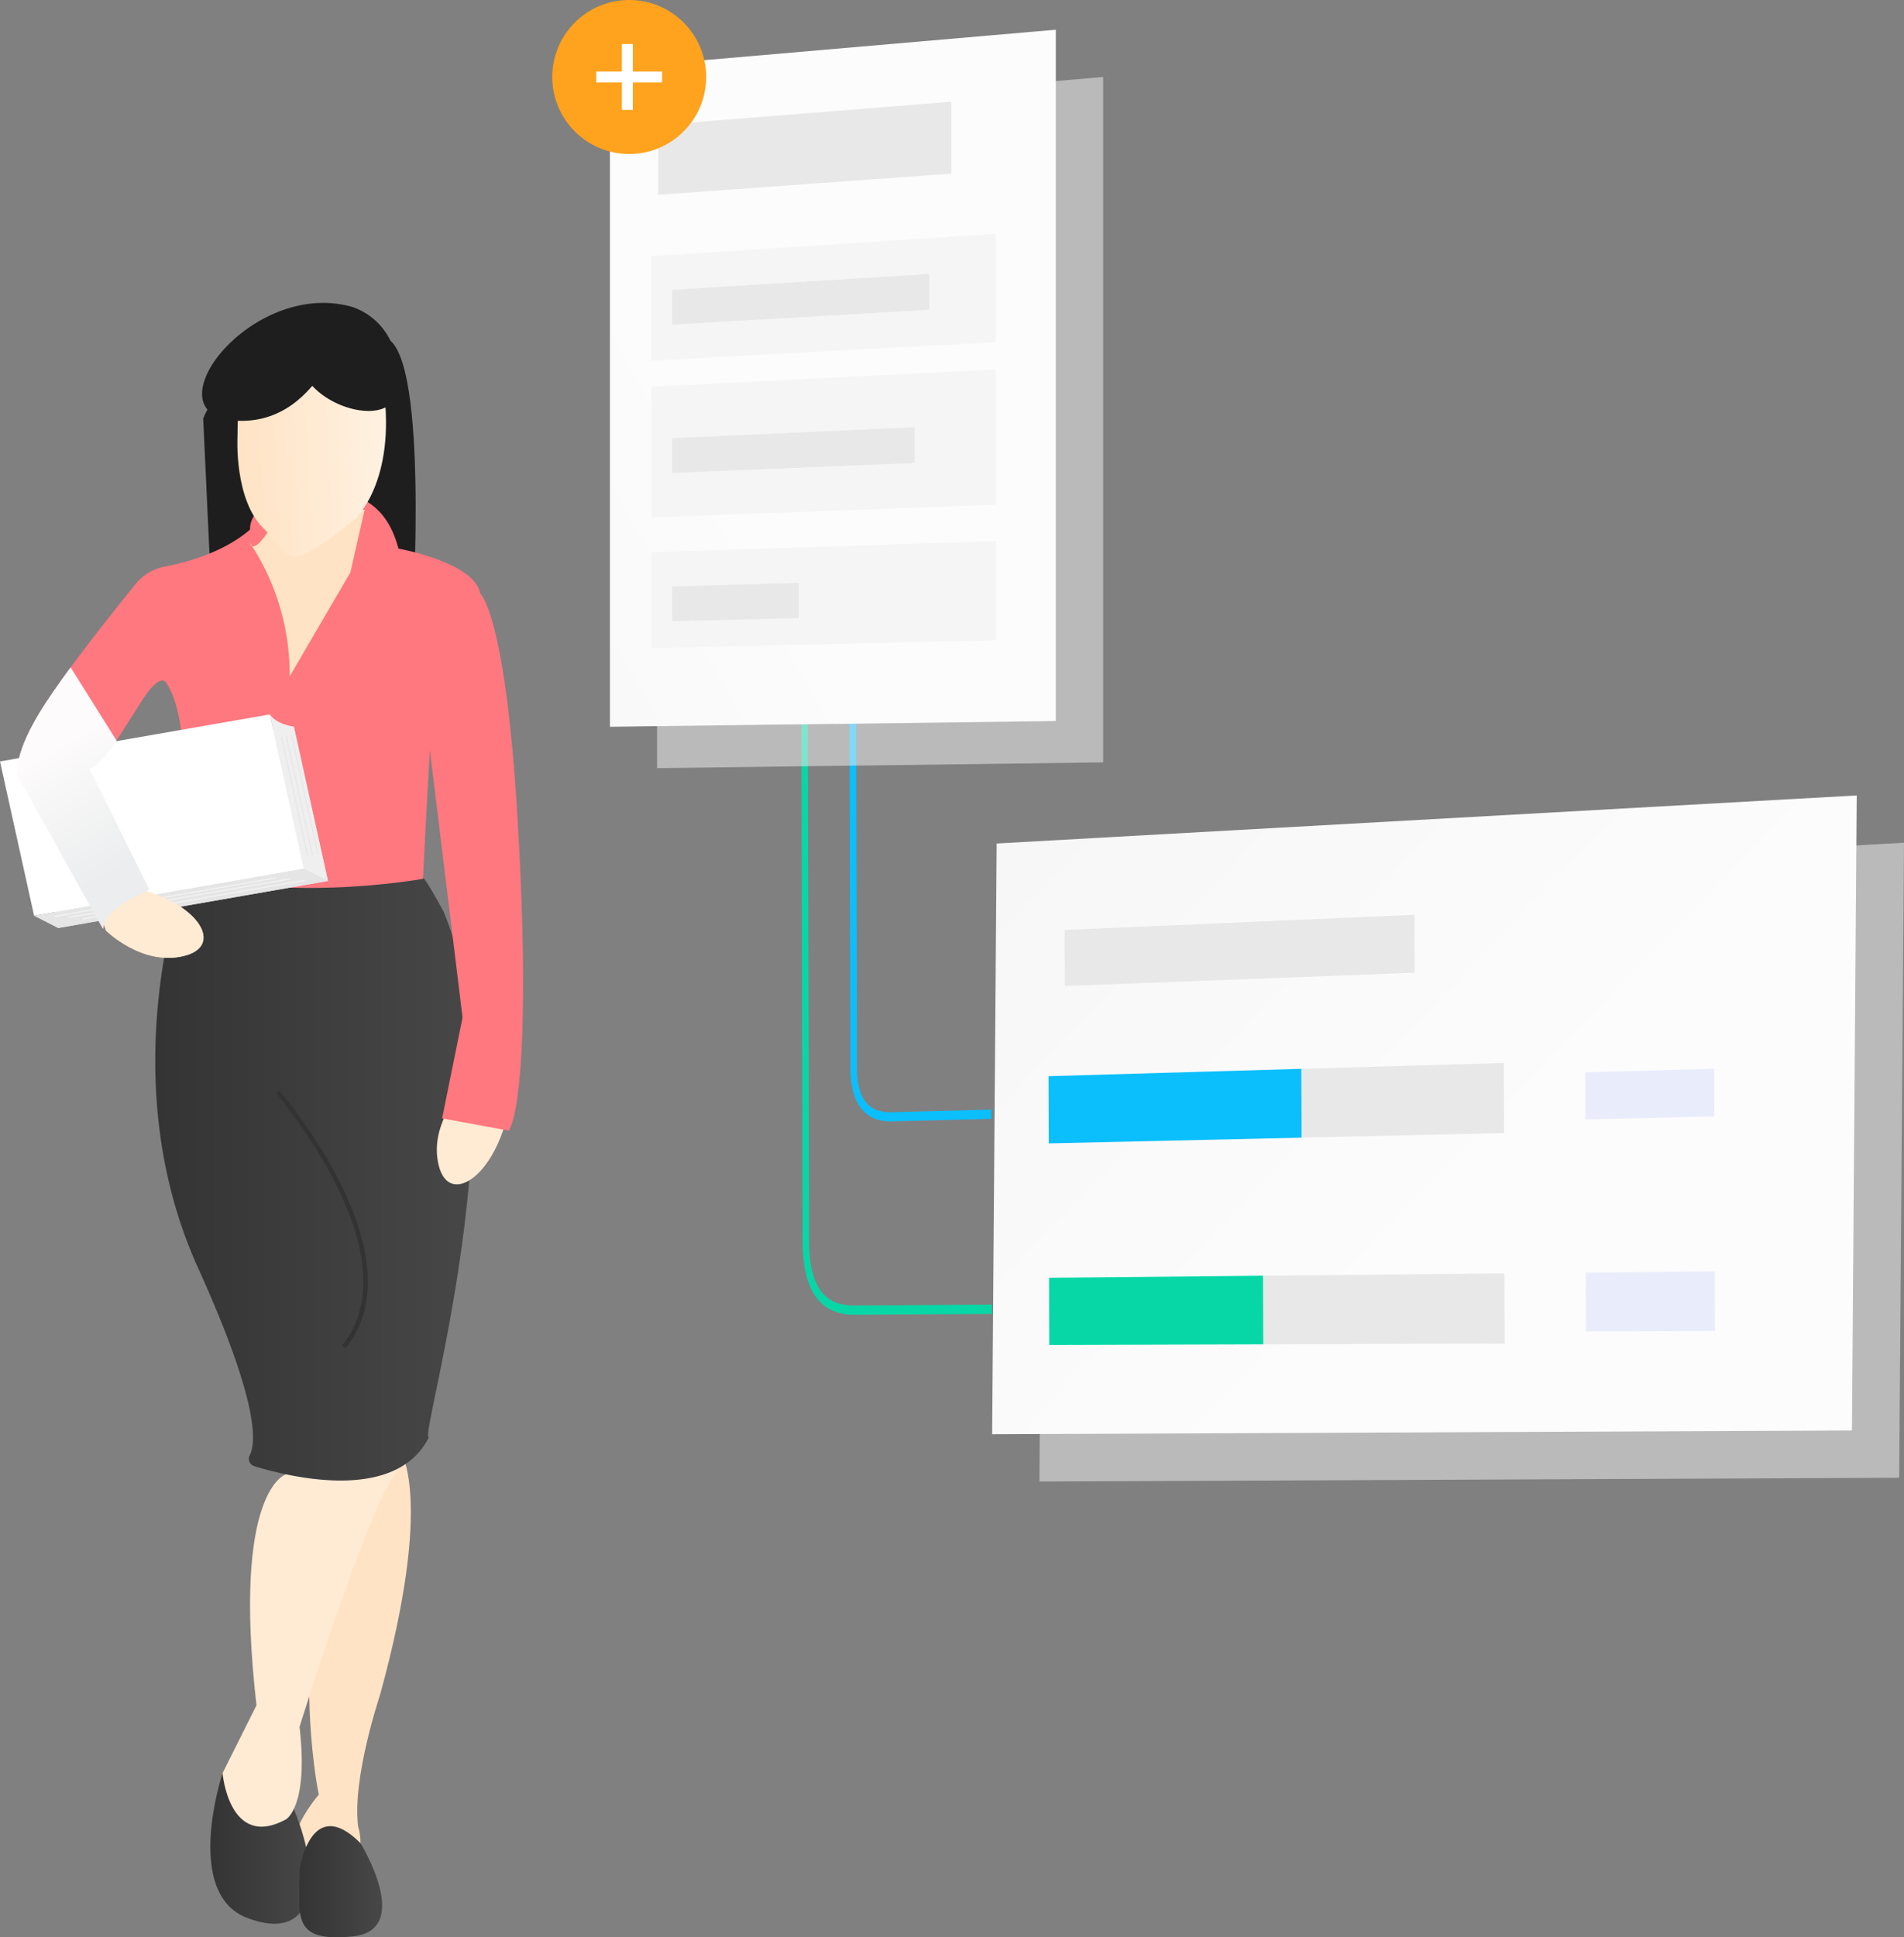 <svg xmlns="http://www.w3.org/2000/svg" xmlns:xlink="http://www.w3.org/1999/xlink" viewBox="0 0 729.63 742.01"><rect x="0" y="0" width="729.63" height="742.01" fill="#808080" stroke="none"/><defs><linearGradient id="a" x1="343.76" y1="231.78" x2="576.52" y2="456.6" gradientUnits="userSpaceOnUse"><stop offset="0" stop-color="#f5f5f5"/><stop offset="1" stop-color="#fcfcfc"/></linearGradient><linearGradient id="b" x1="105.79" y1="274.03" x2="278.32" y2="177.61" xlink:href="#a"/><linearGradient id="c" x1="80.6" y1="705.94" x2="118.79" y2="705.94" gradientUnits="userSpaceOnUse"><stop offset="0" stop-color="#343434"/><stop offset="1" stop-color="#474747"/></linearGradient><linearGradient id="d" x1="114.64" y1="720.72" x2="146.45" y2="720.72" xlink:href="#c"/><linearGradient id="e" x1="59.5" y1="449.54" x2="181.37" y2="449.54" xlink:href="#c"/><linearGradient id="f" x1="3.76" y1="296.53" x2="30.49" y2="342.17" gradientUnits="userSpaceOnUse"><stop offset="0" stop-color="#fdfbfb"/><stop offset="1" stop-color="#ebedee"/></linearGradient><linearGradient id="g" x1="4.16" y1="296.3" x2="30.88" y2="341.93" xlink:href="#f"/><linearGradient id="h" x1="3.67" y1="296.59" x2="30.4" y2="342.22" xlink:href="#f"/><linearGradient id="i" x1="61.79" y1="60.42" x2="119.19" y2="60.42" gradientTransform="translate(26.23 109.33) rotate(-2.67)" gradientUnits="userSpaceOnUse"><stop offset="0" stop-color="#ffe3c4"/><stop offset="1" stop-color="#fff1e1"/></linearGradient><linearGradient id="j" x1="22.19" y1="285.74" x2="48.91" y2="331.37" xlink:href="#f"/></defs><title>track_progressAsset 3</title><g style="isolation:isolate"><polyline points="729.63 322.77 400.03 341.18 399.25 442.98 399.23 446.54 398.69 517.71 398.66 521.27 398.31 567.43 727.78 566 729.63 322.77" style="fill:#f4f4f4;opacity:0.5;mix-blend-mode:multiply"/><path d="M328.07,267l-2.53.17.36,141.89a36,36,0,0,0,1,8.8,18.11,18.11,0,0,0,2.9,6.39,12.4,12.4,0,0,0,4.76,3.91,15.62,15.62,0,0,0,6.59,1.36l38.75-1V425l-38.72,1a14.17,14.17,0,0,1-5.65-1.06,9.63,9.63,0,0,1-4-3.14,14.23,14.23,0,0,1-2.34-5.29,32.5,32.5,0,0,1-.79-7.52l-.36-142" style="fill:#0abffc"/><path d="M309.58,268.25l-2.5.16.52,207.47a62.6,62.6,0,0,0,.36,6.64,41.22,41.22,0,0,0,1,5.76,28.84,28.84,0,0,0,1.67,4.86,20.23,20.23,0,0,0,2.32,3.95,16.23,16.23,0,0,0,2.76,2.85,15.34,15.34,0,0,0,3.33,2,17.75,17.75,0,0,0,3.88,1.22,22.48,22.48,0,0,0,4.43.39h.44l.45,0,.45,0,.46,0,50.93-.32v-3.56l-51,.36-.43,0-.43,0h-.84a21.72,21.72,0,0,1-4-.32,15.41,15.41,0,0,1-3.45-1,13.24,13.24,0,0,1-2.91-1.73,13.43,13.43,0,0,1-2.38-2.44,17,17,0,0,1-2-3.4,24.85,24.85,0,0,1-1.42-4.27,38.06,38.06,0,0,1-.87-5.1q-.29-2.76-.3-5.92l-.53-207.6" style="fill:#07d7a7"/><polyline points="402.07 515.13 402.01 489.4 484.07 488.61 484.14 514.88 402.07 515.13" style="fill:#fff"/><polyline points="484.14 514.88 484.07 488.61 576.5 487.72 576.57 514.59 484.14 514.88" style="fill:#fff"/><polyline points="607.73 509.99 607.67 487.42 657.11 486.95 657.17 509.78 607.73 509.99" style="fill:#fff"/><polyline points="607.52 428.76 607.48 410.72 656.91 409.33 656.96 427.59 607.52 428.76" style="fill:#fff"/><polyline points="401.88 437.93 401.81 412.19 498.72 409.37 498.79 435.73 401.88 437.93" style="fill:#fff"/><polyline points="498.79 435.73 498.72 409.37 576.3 407.11 576.37 433.97 498.79 435.73" style="fill:#fff"/><polyline points="408.03 377.64 407.98 356.18 542.05 350.38 542.11 372.57 408.03 377.64" style="fill:#fff"/><polyline points="711.52 304.66 381.92 323.07 381.15 424.88 381.12 428.44 380.58 499.6 380.55 503.16 380.2 549.32 709.68 547.89 711.52 304.66" style="fill:url(#a)"/><polyline points="542.05 350.38 407.98 356.18 408.03 377.64 542.11 372.57 542.05 350.38" style="fill:#e8e8e8"/><polyline points="498.72 409.37 401.81 412.19 401.88 437.93 498.79 435.73 498.72 409.37" style="fill:#0abffc"/><polyline points="576.3 407.11 498.72 409.37 498.79 435.73 576.37 433.97 576.3 407.11" style="fill:#e8e8e8"/><polyline points="484.07 488.61 402.01 489.4 402.07 515.13 484.14 514.88 484.07 488.61" style="fill:#07d7a7"/><polyline points="576.5 487.72 484.07 488.61 484.14 514.88 576.57 514.59 576.5 487.72" style="fill:#e8e8e8"/><polyline points="656.91 409.33 607.48 410.72 607.52 428.76 656.96 427.59 656.91 409.33" style="fill:#e9edfb"/><polyline points="657.11 486.95 607.67 487.42 607.73 509.99 657.17 509.78 657.11 486.95" style="fill:#e9edfb"/><path d="M422.74,29.49,267.26,42.84A24.12,24.12,0,0,1,266,50.45a22.41,22.41,0,0,1-3.3,6.4,17.93,17.93,0,0,1-4.9,4.53,13.56,13.56,0,0,1-6,2V294.21l67.85-.89,2.28,0,14.51-.19L422.74,292V29.49" style="fill:#f4f4f4;opacity:0.5;mix-blend-mode:multiply"/><polyline points="249.58 248.16 249.58 211.49 381.63 207.19 381.63 245.26 249.58 248.16" style="fill:#fff"/><polyline points="249.58 198.16 249.58 148.15 381.63 141.43 381.63 193.35 249.58 198.16" style="fill:#fff"/><polyline points="249.58 138.15 249.58 98.15 381.63 89.52 381.63 131.04 249.58 138.15" style="fill:#fff"/><polyline points="252.24 74.61 252.24 47.92 364.58 38.95 364.58 66.51 252.24 74.61" style="fill:#fff"/><path d="M404.63,11.38,249.15,24.84a24.8,24.8,0,0,1-1.21,7.68A22.79,22.79,0,0,1,244.63,39a17.9,17.9,0,0,1-4.9,4.56,13.47,13.47,0,0,1-6,2V278.36l67.85-.89,2.27,0,14.51-.2,2.3,0,83.94-1.11V11.38" style="fill:url(#b)"/><polyline points="364.58 38.95 252.24 47.92 252.24 74.61 364.58 66.51 364.58 38.95" style="fill:#e8e8e8"/><path d="M257.55,124.36V111l98.56-6.07v13.76l-98.56,5.68M381.63,89.52l-132,8.63v40l132-7.11V89.52" style="fill:#f5f5f5"/><path d="M257.55,181.16V167.8l92.94-4.19v13.72l-92.94,3.83m124.08-39.73-132,6.72v50l132-4.81V141.43" style="fill:#f5f5f5"/><path d="M257.55,238V224.6l48.59-1.4v13.55L257.55,238m124.08-30.77-132,4.3v36.67l132-2.9V207.19" style="fill:#f5f5f5"/><polyline points="356.11 104.92 257.55 110.99 257.55 124.36 356.11 118.68 356.11 104.92" style="fill:#e8e8e8"/><polyline points="350.49 163.61 257.55 167.8 257.55 181.16 350.49 177.33 350.49 163.61" style="fill:#e8e8e8"/><polyline points="306.14 223.21 257.55 224.6 257.55 237.96 306.14 236.75 306.14 223.21" style="fill:#e8e8e8"/><circle cx="241.12" cy="29.49" r="29.49" style="fill:#ffa21d"/><line x1="240.41" y1="16.85" x2="240.41" y2="42.1" style="fill:none;stroke:#fff;stroke-miterlimit:10;stroke-width:4.213px"/><line x1="253.73" y1="29.49" x2="228.48" y2="29.49" style="fill:none;stroke:#fff;stroke-miterlimit:10;stroke-width:4.213px"/><path d="M153.15,555.16s13.6,17.7-7.65,94.44c0,0-10.62,31.54-8.26,50,0,0,6.43,19.64-15.08,16.1s0-28.34,0-28.34S108,621.27,135,555.16C135,555.16,149,536.45,153.15,555.16Z" style="fill:#ffe3c4"/><path d="M85.3,679.11s-15.35,46,9.44,55.48,29.81-12.6,17.86-41.71S85.3,679.11,85.3,679.11Z" style="fill:url(#c)"/><path d="M138.13,705.94s20.64,33.38-3.11,35.74-20.17-8.07-20.21-25.55C114.81,716.13,119,686.73,138.13,705.94Z" style="fill:url(#d)"/><path d="M109.59,564.67s-20.75,5.83-11.31,88.47l-13,26s2.53,29.51,24.29,17.71c0,0,8.76-4.72,5.22-35.42,0,0,27.1-87.6,38.34-99.28C153.15,562.12,131.51,525.77,109.59,564.67Z" style="fill:#ffead3"/><path d="M71.76,332S41.62,410,75.85,485.51C98.74,536,98.41,552.22,95.68,557.43a2.93,2.93,0,0,0,1.77,4.13c14.24,4.35,54.4,14,66.94-11.13-4.56,2.59,36-129,5.58-201.28,0,0-6.87-12.8-7.83-12.8C130.55,341.57,101.49,341.1,71.76,332Z" style="fill:url(#e)"/><path d="M40.6,356.4S54.74,370.43,71,366s2.76-23.34-26.11-27.1l-9.93,1.62Z" style="fill:#ffead3"/><path d="M178.24,416.31s-14.26,13.9-10.08,30.22,23.29,3.13,27.52-25.67l-1.45-10Z" style="fill:#ffead3"/><path d="M77.87,160.38l4.18,89.78,75.5-3.52s7.3-103.17-8-116.22C149.58,130.42,87.44,133.78,77.87,160.38Z" style="fill:#1e1e1e"/><path d="M69.73,333.27s5.22-56.82-6.26-72c0,0-2.09-3.65-8.88,6.79s-15.66,26.1-20.36,26.1l23,46.46S41.54,347.45,40,353.72s-.53,2.08-.53,2.08L7.09,297.86S4,291.59,14.92,273.32C23.24,259.45,43,234.75,52,223.65A18.86,18.86,0,0,1,63.15,217c8.2-1.55,22.46-5.36,32.68-14.17,0,0-1.56-12.53,24-14.62s30.8,14.62,32.89,21.92c0,0,29.23,5.22,31.32,17.23,0,0,9.4,7.31,14.09,83s1.57,114.84-3.13,122.68l-25.58-4.7,7.83-38.63-8.87-72.57-3.66-29.75s-2.08,36.67-2.61,49.2C162.13,336.62,107.84,346.32,69.73,333.27Z" style="fill:#ff777f"/><path d="M39.19,356.87l0,.2A1.88,1.88,0,0,1,39.19,356.87Z" style="fill:url(#f)"/><path d="M39.45,355.8h0c-.13.52-.21.86-.26,1.07C39.29,356.47,39.45,355.8,39.45,355.8Z" style="fill:url(#g)"/><path d="M39.14,357.07Z" style="fill:url(#h)"/><path d="M106.47,418.31s53.86,62.27,25.25,97.62" style="fill:none;stroke:#333;stroke-miterlimit:10;stroke-width:1.683px"/><path d="M95.73,207.88s1.07,7.57,12-12.64h32l-5.45,24L111,259.09A90.83,90.83,0,0,0,95.73,207.88Z" style="fill:#ffe3c4"/><path d="M91,167.62s-1.26,23.6,9.89,34.64,7.19,19,35-3.32c0,0,16.22-14.34,11-50.92s-29.63-29.5-29.63-29.5S90.89,113.87,91,167.62Z" style="fill:url(#i)"/><path d="M134.31,117.37s-9.67,45.71-43.81,43.76S95.54,107,134.31,117.37Z" style="fill:#1e1e1e"/><path d="M134.31,117.37s19.58,4.53,18.43,30.4S83,141.87,134.31,117.37Z" style="fill:#1e1e1e"/><polygon points="22.26 355.44 9.18 296.32 112.61 278.3 125.68 337.42 22.26 355.44" style="fill:#dedee2"/><polygon points="13.07 350.76 0 291.64 103.42 273.62 116.5 332.74 13.07 350.76" style="fill:#fff"/><path d="M103.42,273.62c2.65,3.94,9.18,4.68,9.18,4.68l13.08,59.12-9.19-4.68Z" style="fill:#efefef"/><polygon points="125.68 337.42 22.26 355.44 13.07 350.76 116.5 332.74 125.68 337.42" style="fill:#e5e5e5"/><line x1="107.87" y1="282.23" x2="117.98" y2="327.94" style="fill:none;stroke:#e6e6e6;stroke-miterlimit:10;stroke-width:0.404px"/><line x1="109.67" y1="281.92" x2="119.78" y2="327.63" style="fill:none;stroke:#e6e6e6;stroke-miterlimit:10;stroke-width:0.404px"/><line x1="111.76" y1="281.55" x2="121.87" y2="327.26" style="fill:none;stroke:#e6e6e6;stroke-miterlimit:10;stroke-width:0.404px"/><line x1="105.7" y1="336.23" x2="20.8" y2="351.02" style="fill:none;stroke:#f2f2f2;stroke-miterlimit:10;stroke-width:0.464px"/><line x1="111.16" y1="336.6" x2="26.26" y2="351.39" style="fill:none;stroke:#f2f2f2;stroke-miterlimit:10;stroke-width:0.464px"/><line x1="116.67" y1="337.19" x2="31.77" y2="351.98" style="fill:none;stroke:#f2f2f2;stroke-miterlimit:10;stroke-width:0.464px"/><path d="M40.6,356.4S54.74,370.43,71,366s2.76-23.34-26.11-27.1l-9.93,1.62Z" style="fill:#ffead3"/><path d="M14.92,273.32c-11,18.27-7.83,24.54-7.83,24.54L39.45,355.8l.53-2.09c1.56-6.26,17.22-13,17.22-13l-23-46.46c2.57,0,6.4-4.69,10.44-10.65l-17.57-28C22.26,262.12,17.87,268.4,14.92,273.32Z" style="fill:url(#j)"/></g></svg>